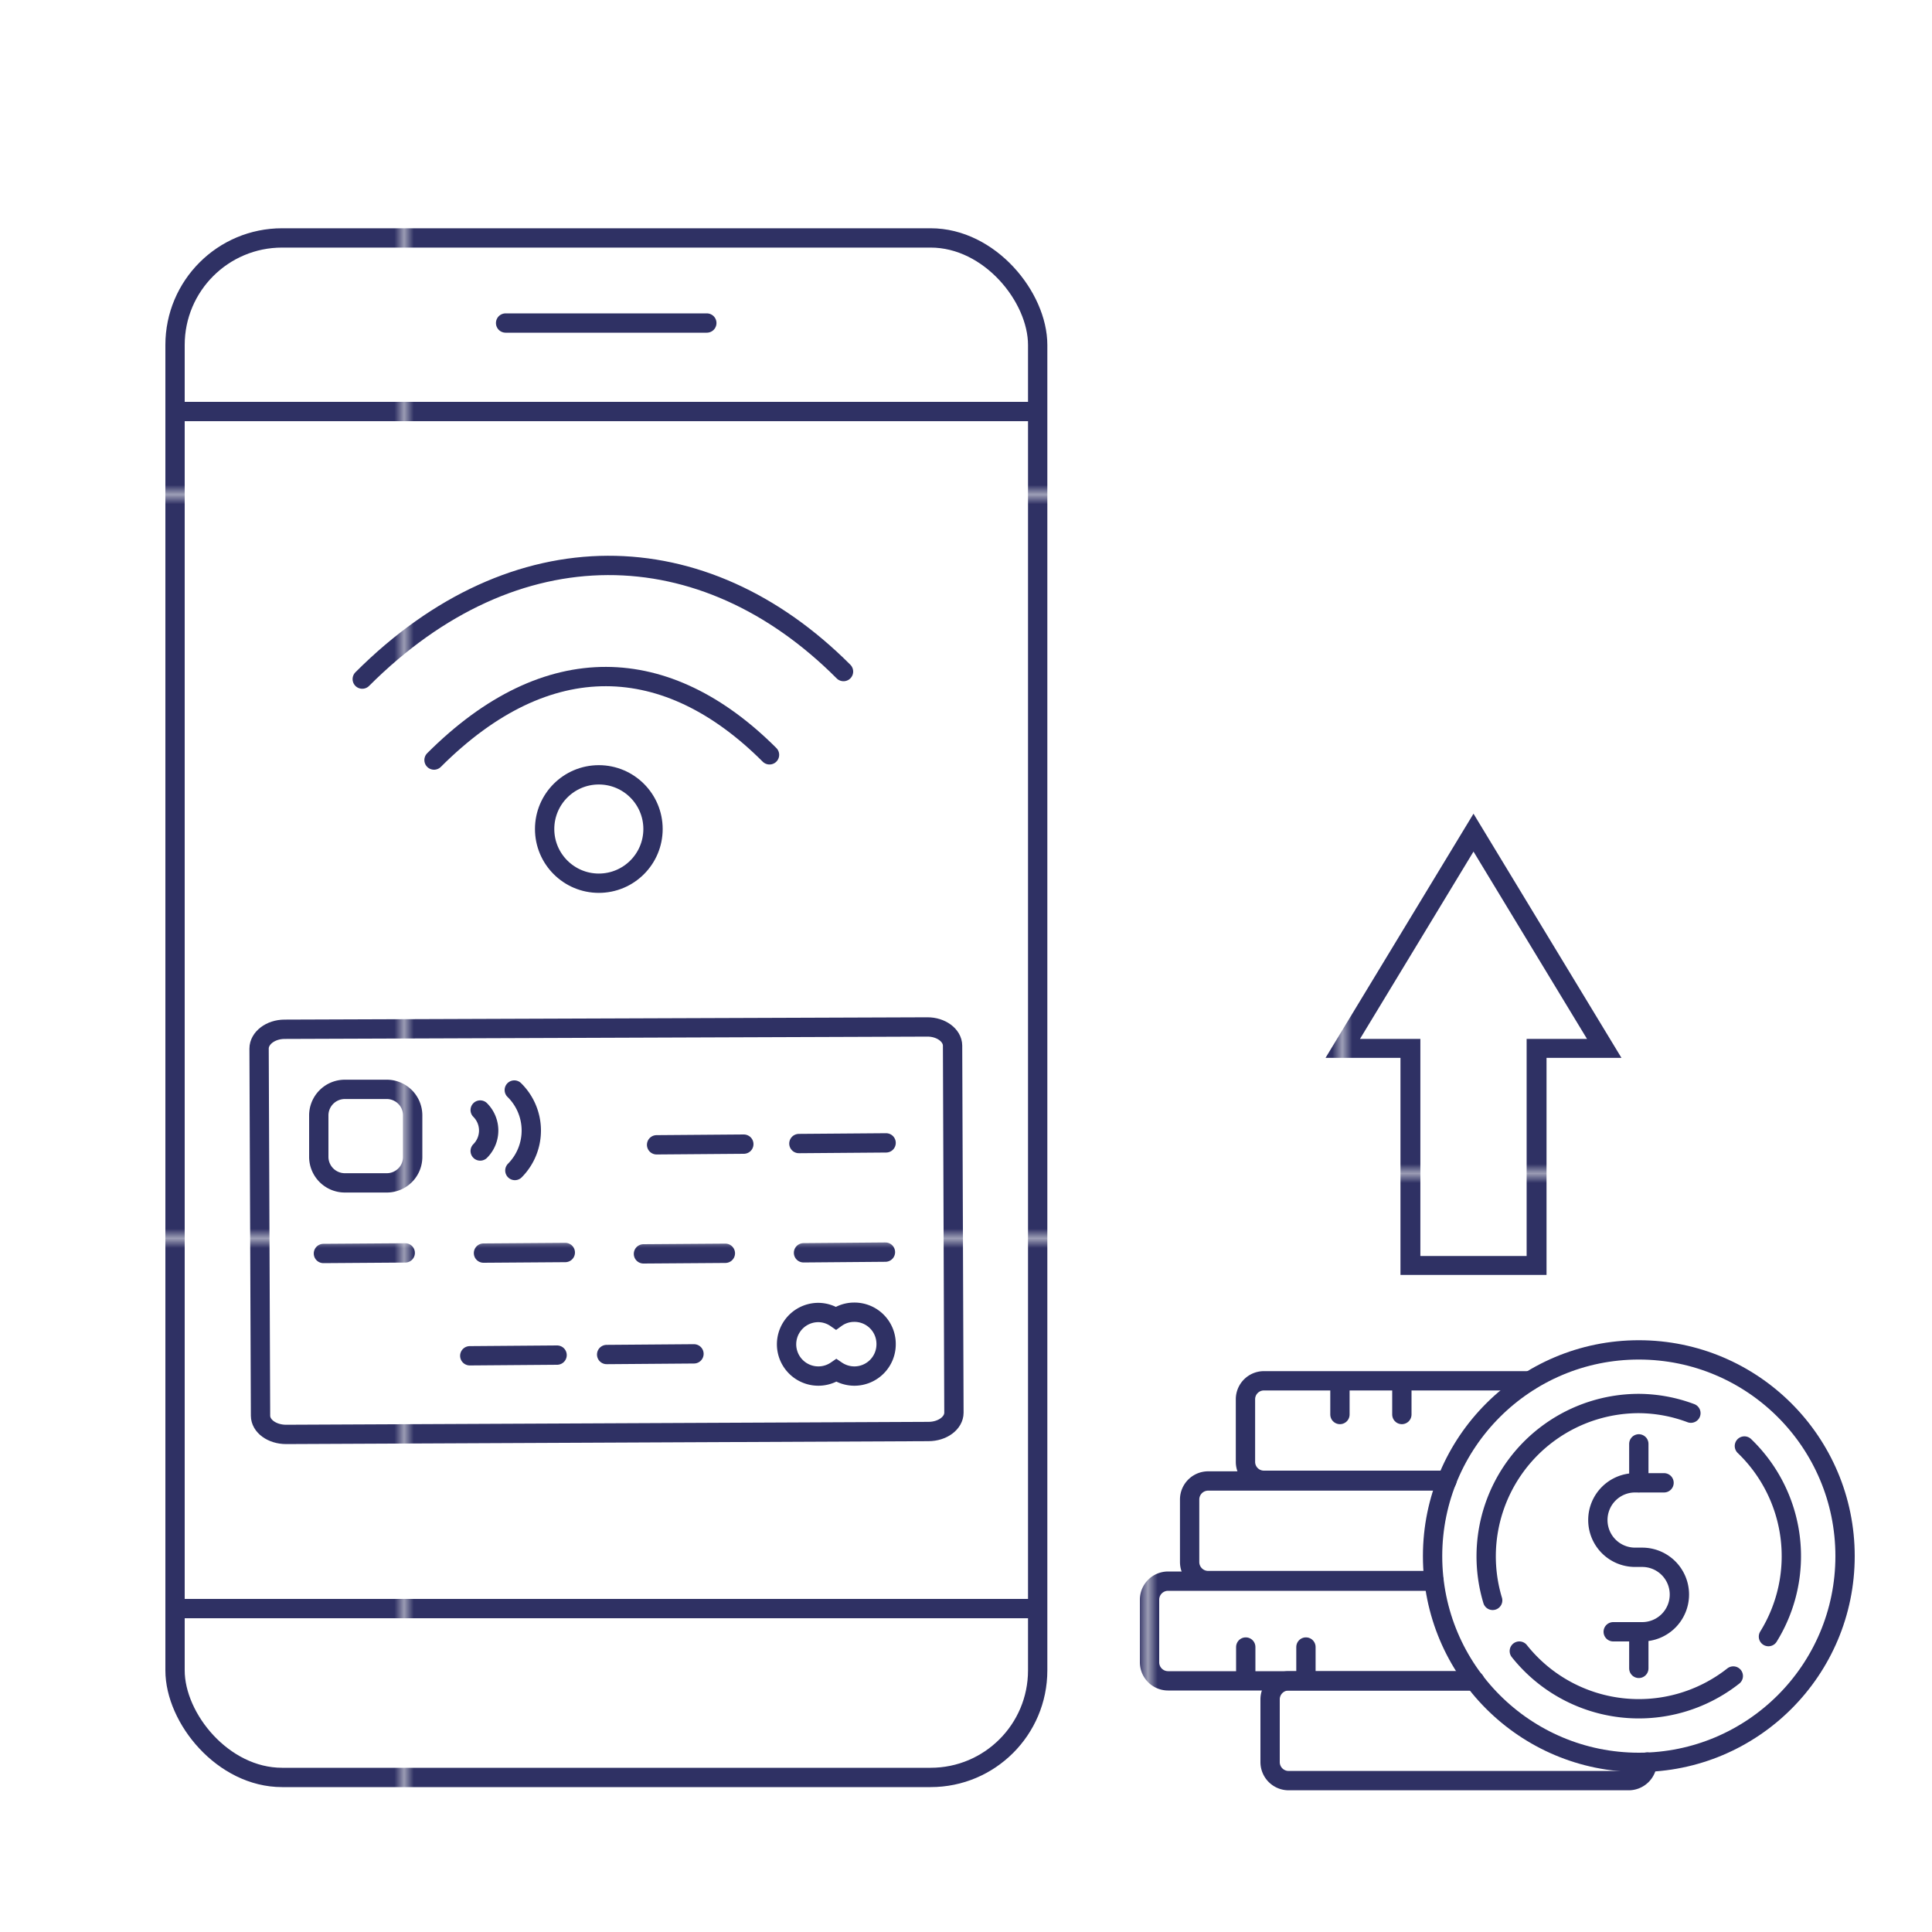 <svg id="Layer_1" data-name="Layer 1" xmlns="http://www.w3.org/2000/svg" xmlns:xlink="http://www.w3.org/1999/xlink" viewBox="0 0 200 200"><defs><style>.cls-1,.cls-3,.cls-4{fill:none;}.cls-2{fill:#2f3164;}.cls-3,.cls-4{stroke-linecap:round;stroke-miterlimit:10;stroke-width:2px;}.cls-3{stroke:url(#New_Pattern_Swatch_2);}.cls-4{stroke:url(#New_Pattern_Swatch_2-3);}</style><pattern id="New_Pattern_Swatch_2" data-name="New Pattern Swatch 2" width="76.48" height="76.48" patternTransform="matrix(1, 0, 0, -1, 11.21, 1079.19)" patternUnits="userSpaceOnUse" viewBox="0 0 76.48 76.48"><rect class="cls-1" width="76.48" height="76.48"/><rect class="cls-1" width="76.48" height="76.48"/><rect class="cls-2" width="76.48" height="76.48"/></pattern><pattern id="New_Pattern_Swatch_2-3" data-name="New Pattern Swatch 2" width="76.48" height="76.48" patternTransform="matrix(1, 0, 0, -1, 42.33, 1128.7)" patternUnits="userSpaceOnUse" viewBox="0 0 76.48 76.48"><rect class="cls-1" width="76.48" height="76.48"/><rect class="cls-1" width="76.48" height="76.48"/><rect class="cls-2" width="76.48" height="76.48"/></pattern><symbol id="Arrow_26" data-name="Arrow 26" viewBox="0 0 48.72 29.74"><rect class="cls-1" x="1" y="1.73" width="45.72" height="26.28"/><polygon class="cls-3" points="1 21.21 23.93 21.21 23.93 28.01 46.72 14.87 23.93 1.73 23.93 8.53 1 8.53 1 21.21"/></symbol></defs><path class="cls-4" d="M44.93,78.68c11.76-11.76,24.16-11.11,34.73-.54"/><path class="cls-4" d="M37.5,70.3C53.31,54.48,72.84,55,87.32,69.52"/><circle class="cls-4" cx="61.99" cy="85.82" r="5.61"/><path class="cls-4" d="M98.61,108.24l.14,38c0,1.07-1.18,1.95-2.64,1.95l-66.49.3c-1.46,0-2.65-.86-2.65-1.94l-.15-38c0-1.08,1.18-2,2.64-2L96,106.31C97.41,106.3,98.6,107.17,98.61,108.24Z"/><path class="cls-4" d="M40,122.45l-4.33,0A2.7,2.7,0,0,1,33,119.81l0-4.32a2.7,2.7,0,0,1,2.68-2.72l4.32,0a2.69,2.69,0,0,1,2.72,2.67l0,4.33A2.68,2.68,0,0,1,40,122.45Z"/><path class="cls-4" d="M91.73,139.13a3.29,3.29,0,0,1-3.26,3.32,3.33,3.33,0,0,1-1.89-.58,3.29,3.29,0,1,1-1.93-6,3.25,3.25,0,0,1,1.89.58,3.22,3.22,0,0,1,1.88-.61A3.28,3.28,0,0,1,91.73,139.13Z"/><path class="cls-4" d="M49.71,114.91a3,3,0,0,1,0,4.24"/><path class="cls-4" d="M53.24,112.84a5.88,5.88,0,0,1,.06,8.33"/><line class="cls-4" x1="82.7" y1="118.38" x2="91.73" y2="118.31"/><line class="cls-4" x1="67.97" y1="118.51" x2="77" y2="118.44"/><line class="cls-4" x1="62.8" y1="140.22" x2="71.84" y2="140.15"/><line class="cls-4" x1="48.63" y1="140.35" x2="57.67" y2="140.28"/><line class="cls-4" x1="50.05" y1="129.72" x2="58.52" y2="129.66"/><line class="cls-4" x1="33.48" y1="129.76" x2="41.95" y2="129.7"/><line class="cls-4" x1="83.18" y1="129.69" x2="91.66" y2="129.62"/><line class="cls-4" x1="66.61" y1="129.8" x2="75.09" y2="129.74"/><rect class="cls-4" x="18.12" y="24.63" width="89.3" height="159.37" rx="11.08"/><line class="cls-4" x1="106.54" y1="42.6" x2="19.14" y2="42.6"/><line class="cls-4" x1="19.01" y1="166.52" x2="106.54" y2="166.52"/><line class="cls-4" x1="52.34" y1="33.44" x2="73.17" y2="33.44"/><path class="cls-4" d="M172.26,153.5h-3a3.85,3.85,0,0,0-3.85,3.86h0a3.85,3.85,0,0,0,3.85,3.85H170a3.85,3.85,0,0,1,3.85,3.85h0a3.85,3.85,0,0,1-3.85,3.86h-3"/><line class="cls-4" x1="169.65" y1="168.93" x2="169.65" y2="172.71"/><line class="cls-4" x1="169.65" y1="149.47" x2="169.65" y2="153.49"/><path class="cls-4" d="M154.52,165.67a15.82,15.82,0,0,1,15.13-20.38,15.55,15.55,0,0,1,5.39,1"/><path class="cls-4" d="M179.43,173.5a15.8,15.8,0,0,1-22.15-2.58"/><path class="cls-4" d="M180.58,149.69a15.81,15.81,0,0,1,2.49,19.73"/><circle class="cls-4" cx="169.65" cy="161.09" r="21.35"/><path class="cls-4" d="M170.52,182.41a1.92,1.92,0,0,1-1.92,1.92H133.4a1.92,1.92,0,0,1-1.92-1.92v-6.47A1.92,1.92,0,0,1,133.4,174h19.27"/><path class="cls-4" d="M152.6,174H120.92a1.92,1.92,0,0,1-1.92-1.92V165.6a1.92,1.92,0,0,1,1.92-1.92h27.5"/><path class="cls-4" d="M148.44,163.62H125.07a1.92,1.92,0,0,1-1.92-1.92v-6.48a1.92,1.92,0,0,1,1.92-1.91h24.69"/><path class="cls-4" d="M149.79,153.24H130.85a1.91,1.91,0,0,1-1.92-1.91v-6.48a1.91,1.91,0,0,1,1.92-1.91h27.51"/><line class="cls-4" x1="128.96" y1="170.5" x2="128.96" y2="173.9"/><line class="cls-4" x1="135.19" y1="170.5" x2="135.19" y2="173.9"/><line class="cls-4" x1="145.12" y1="143.03" x2="145.12" y2="146.43"/><line class="cls-4" x1="138.71" y1="143.03" x2="138.71" y2="146.43"/><use width="48.72" height="29.74" transform="translate(137.22 131.98) rotate(-90) scale(0.98 1.03)" xlink:href="#Arrow_26"/></svg>
